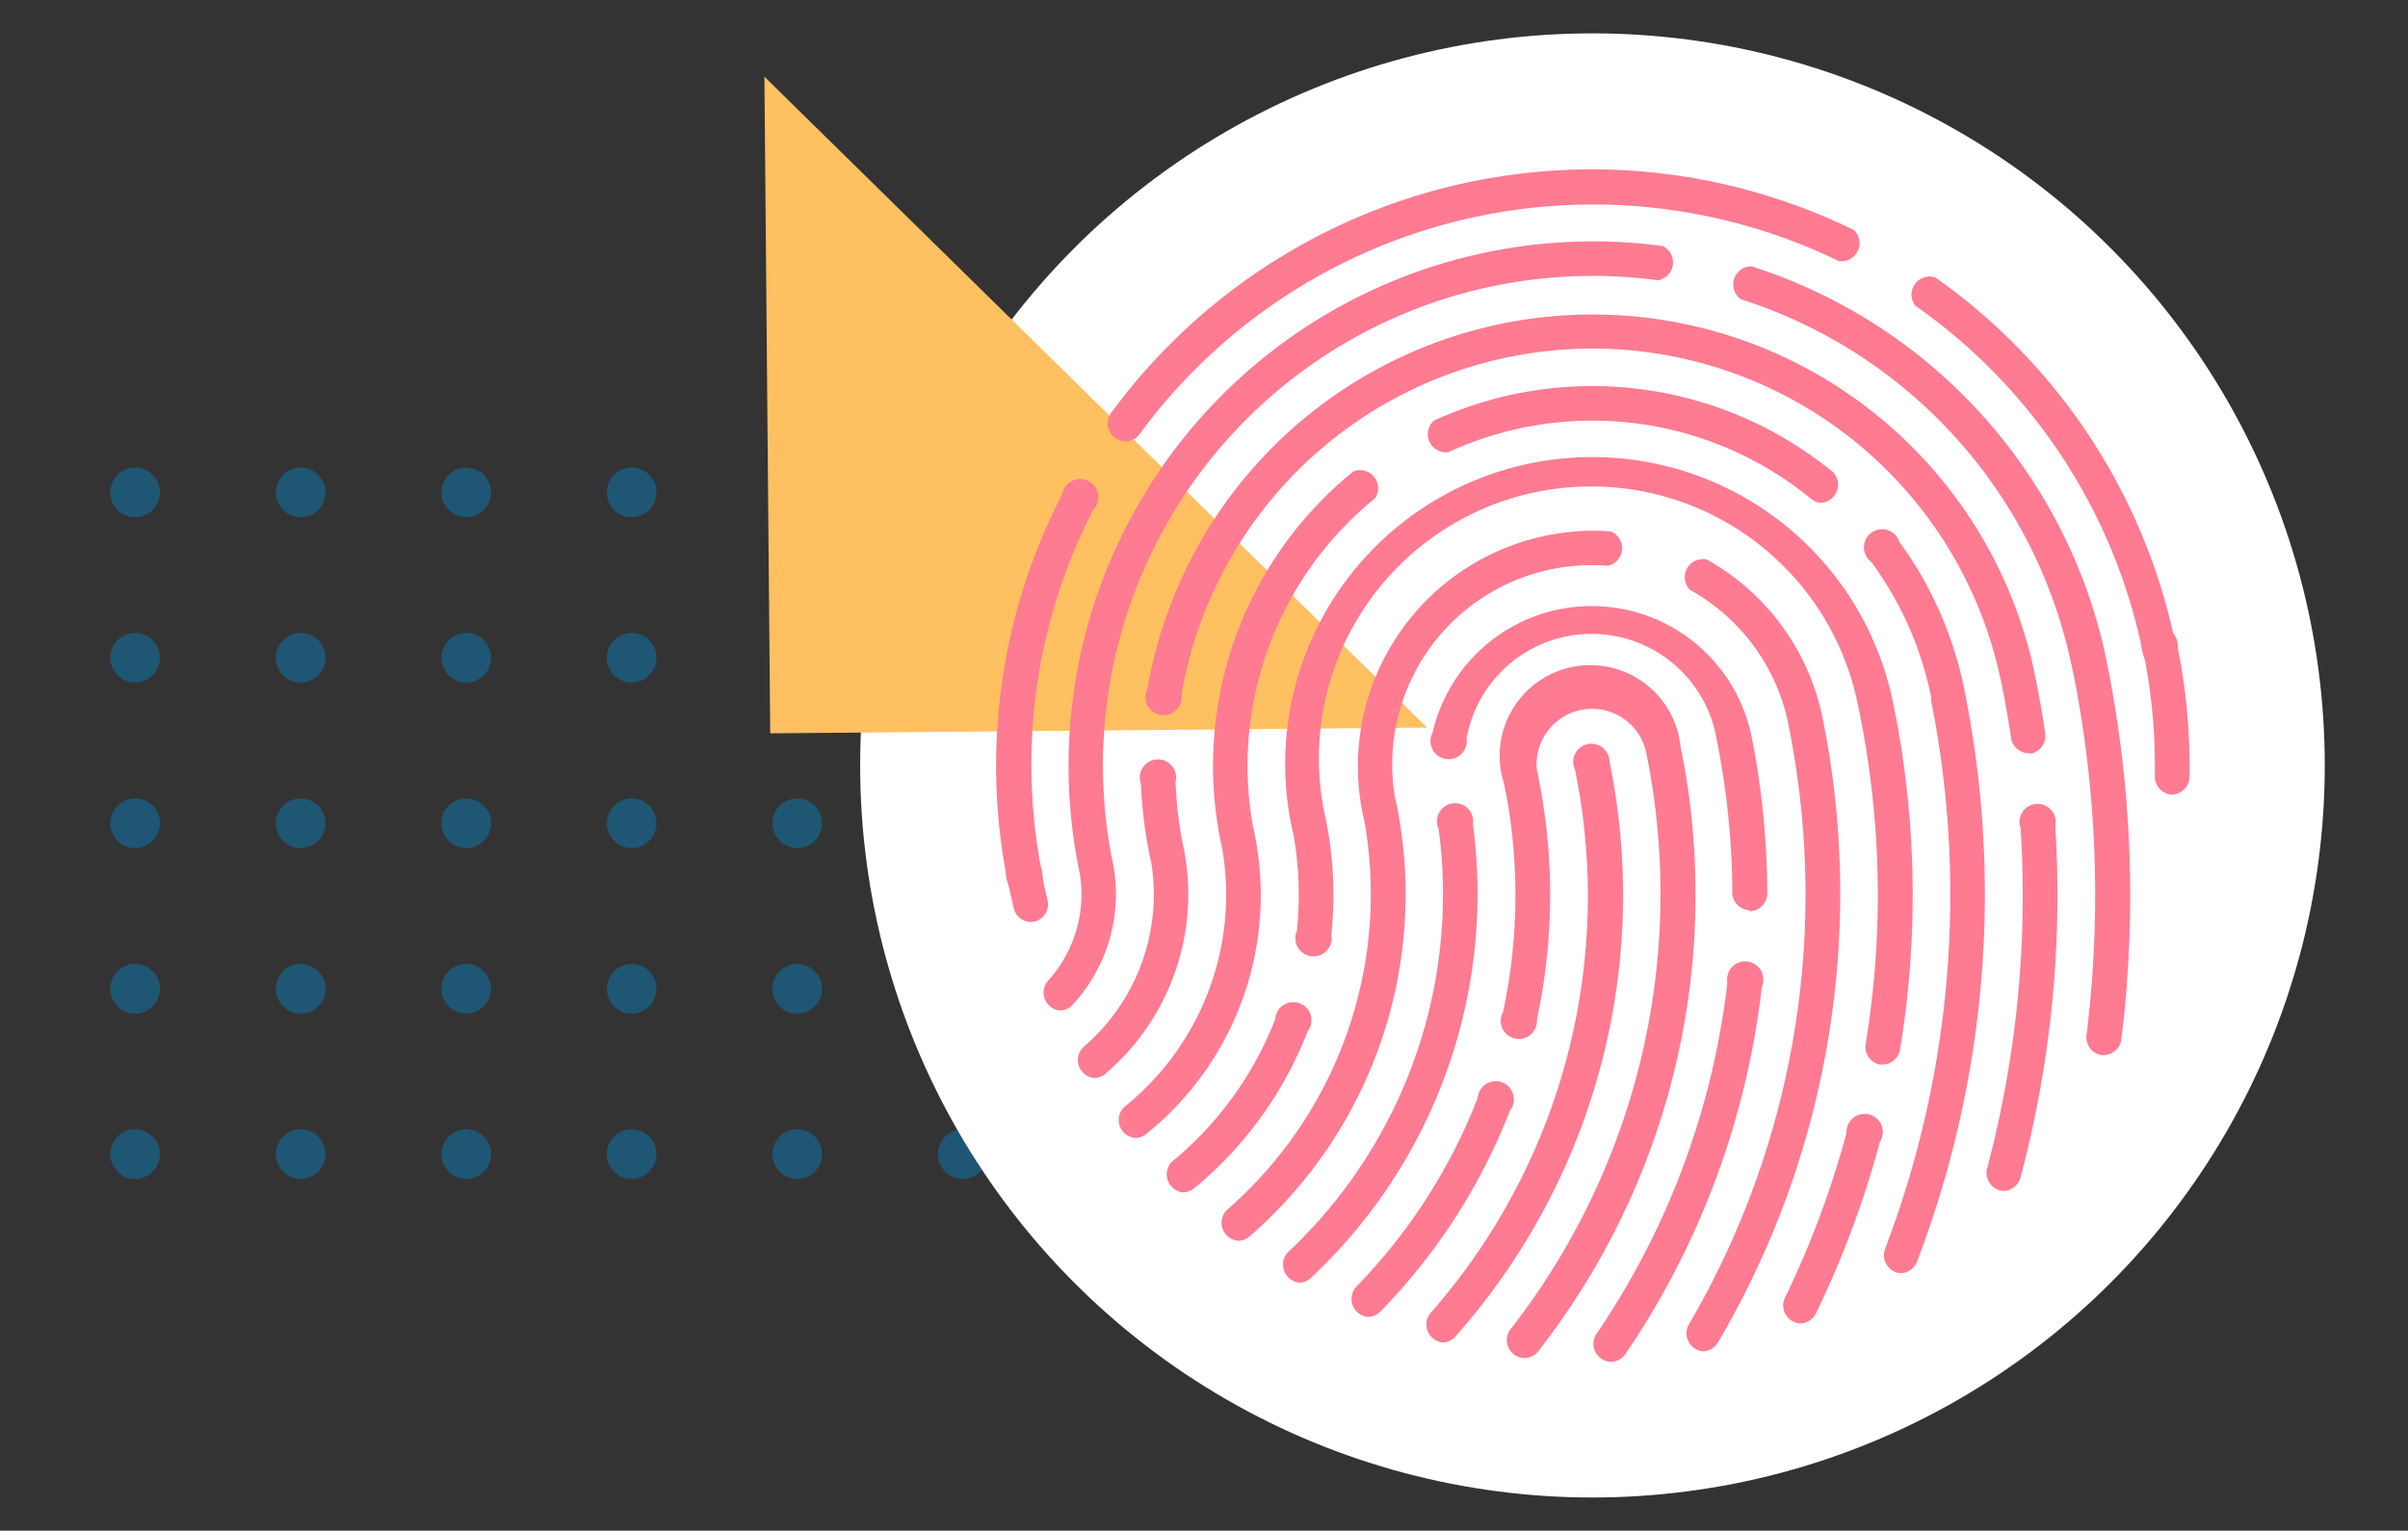 <svg xmlns="http://www.w3.org/2000/svg" xmlns:xlink="http://www.w3.org/1999/xlink" width="132.78" height="84.43" viewBox="0 0 132.78 84.43"><rect x="0" y="0" width="132.78" height="84.43" fill="#333333" stroke="none"/><defs><clipPath id="a"><rect x="4.59" y="20.99" width="82.75" height="46.15" style="fill:none"/></clipPath></defs><title>icon-digital</title><g style="opacity:0.4"><g style="clip-path:url(#a)"><rect x="2.89" y="13.47" width="9.13" height="9.13" style="fill:none"/><circle cx="7.45" cy="18.03" r="1.37" style="fill:#008ad2"/><rect x="2.89" y="22.59" width="9.13" height="9.13" style="fill:none"/><circle cx="7.45" cy="27.16" r="1.37" style="fill:#008ad2"/><rect x="2.89" y="31.72" width="9.13" height="9.13" style="fill:none"/><circle cx="7.45" cy="36.28" r="1.37" style="fill:#008ad2"/><rect x="2.89" y="40.85" width="9.13" height="9.13" style="fill:none"/><circle cx="7.45" cy="45.41" r="1.37" style="fill:#008ad2"/><rect x="2.89" y="49.97" width="9.13" height="9.13" style="fill:none"/><circle cx="7.45" cy="54.54" r="1.37" style="fill:#008ad2"/><rect x="2.89" y="59.1" width="9.13" height="9.13" style="fill:none"/><circle cx="7.45" cy="63.66" r="1.37" style="fill:#008ad2"/><rect x="12.02" y="13.47" width="9.13" height="9.13" style="fill:none"/><circle cx="16.58" cy="18.03" r="1.37" style="fill:#008ad2"/><rect x="12.02" y="22.59" width="9.13" height="9.13" style="fill:none"/><circle cx="16.58" cy="27.16" r="1.37" style="fill:#008ad2"/><rect x="12.02" y="31.72" width="9.13" height="9.13" style="fill:none"/><circle cx="16.58" cy="36.28" r="1.37" style="fill:#008ad2"/><rect x="12.02" y="40.85" width="9.13" height="9.13" style="fill:none"/><circle cx="16.58" cy="45.41" r="1.37" style="fill:#008ad2"/><rect x="12.02" y="49.97" width="9.13" height="9.13" style="fill:none"/><circle cx="16.58" cy="54.54" r="1.37" style="fill:#008ad2"/><rect x="12.02" y="59.1" width="9.13" height="9.13" style="fill:none"/><circle cx="16.58" cy="63.66" r="1.37" style="fill:#008ad2"/><rect x="21.14" y="13.47" width="9.13" height="9.13" style="fill:none"/><circle cx="25.71" cy="18.03" r="1.37" style="fill:#008ad2"/><rect x="21.14" y="22.59" width="9.13" height="9.13" style="fill:none"/><circle cx="25.71" cy="27.16" r="1.37" style="fill:#008ad2"/><rect x="21.14" y="31.72" width="9.13" height="9.13" style="fill:none"/><circle cx="25.71" cy="36.28" r="1.37" style="fill:#008ad2"/><rect x="21.14" y="40.85" width="9.13" height="9.13" style="fill:none"/><circle cx="25.71" cy="45.41" r="1.37" style="fill:#008ad2"/><rect x="21.14" y="49.97" width="9.13" height="9.13" style="fill:none"/><circle cx="25.71" cy="54.54" r="1.37" style="fill:#008ad2"/><rect x="21.14" y="59.1" width="9.13" height="9.13" style="fill:none"/><circle cx="25.71" cy="63.66" r="1.37" style="fill:#008ad2"/><rect x="30.27" y="13.47" width="9.13" height="9.13" style="fill:none"/><circle cx="34.83" cy="18.03" r="1.37" style="fill:#008ad2"/><rect x="30.27" y="22.59" width="9.13" height="9.13" style="fill:none"/><circle cx="34.83" cy="27.16" r="1.37" style="fill:#008ad2"/><rect x="30.27" y="31.72" width="9.13" height="9.13" style="fill:none"/><circle cx="34.83" cy="36.28" r="1.37" style="fill:#008ad2"/><rect x="30.27" y="40.85" width="9.13" height="9.13" style="fill:none"/><circle cx="34.83" cy="45.41" r="1.37" style="fill:#008ad2"/><rect x="30.27" y="49.97" width="9.13" height="9.13" style="fill:none"/><circle cx="34.83" cy="54.54" r="1.37" style="fill:#008ad2"/><rect x="30.27" y="59.1" width="9.13" height="9.13" style="fill:none"/><circle cx="34.83" cy="63.66" r="1.37" style="fill:#008ad2"/><rect x="39.4" y="13.47" width="9.13" height="9.13" style="fill:none"/><circle cx="43.96" cy="18.03" r="1.37" style="fill:#008ad2"/><rect x="39.4" y="22.59" width="9.13" height="9.13" style="fill:none"/><circle cx="43.96" cy="27.16" r="1.37" style="fill:#008ad2"/><rect x="39.4" y="31.72" width="9.13" height="9.13" style="fill:none"/><circle cx="43.96" cy="36.28" r="1.37" style="fill:#008ad2"/><rect x="39.4" y="40.85" width="9.13" height="9.13" style="fill:none"/><circle cx="43.96" cy="45.41" r="1.37" style="fill:#008ad2"/><rect x="39.4" y="49.97" width="9.13" height="9.13" style="fill:none"/><circle cx="43.96" cy="54.54" r="1.37" style="fill:#008ad2"/><rect x="39.4" y="59.1" width="9.13" height="9.13" style="fill:none"/><circle cx="43.96" cy="63.66" r="1.37" style="fill:#008ad2"/><rect x="48.52" y="13.47" width="9.13" height="9.13" style="fill:none"/><circle cx="53.09" cy="18.03" r="1.37" style="fill:#008ad2"/><rect x="48.52" y="22.59" width="9.13" height="9.13" style="fill:none"/><circle cx="53.09" cy="27.16" r="1.37" style="fill:#008ad2"/><rect x="48.52" y="31.72" width="9.13" height="9.13" style="fill:none"/><circle cx="53.09" cy="36.28" r="1.37" style="fill:#008ad2"/><rect x="48.52" y="40.85" width="9.13" height="9.13" style="fill:none"/><circle cx="53.09" cy="45.41" r="1.37" style="fill:#008ad2"/><rect x="48.52" y="49.97" width="9.13" height="9.13" style="fill:none"/><circle cx="53.09" cy="54.54" r="1.37" style="fill:#008ad2"/><rect x="48.52" y="59.1" width="9.13" height="9.13" style="fill:none"/><circle cx="53.09" cy="63.66" r="1.37" style="fill:#008ad2"/><rect x="57.65" y="13.47" width="9.13" height="9.13" style="fill:none"/><circle cx="62.21" cy="18.03" r="1.37" style="fill:#008ad2"/><rect x="57.65" y="22.59" width="9.13" height="9.13" style="fill:none"/><circle cx="62.21" cy="27.16" r="1.37" style="fill:#008ad2"/><rect x="57.65" y="31.72" width="9.13" height="9.13" style="fill:none"/><circle cx="62.21" cy="36.28" r="1.37" style="fill:#008ad2"/><rect x="57.65" y="40.85" width="9.13" height="9.13" style="fill:none"/><circle cx="62.21" cy="45.41" r="1.37" style="fill:#008ad2"/><rect x="57.65" y="49.97" width="9.13" height="9.13" style="fill:none"/><circle cx="62.21" cy="54.54" r="1.37" style="fill:#008ad2"/><rect x="57.65" y="59.1" width="9.13" height="9.13" style="fill:none"/><circle cx="62.21" cy="63.66" r="1.37" style="fill:#008ad2"/><rect x="66.78" y="13.47" width="9.13" height="9.13" style="fill:none"/><circle cx="71.34" cy="18.03" r="1.37" style="fill:#008ad2"/><rect x="66.78" y="22.59" width="9.13" height="9.13" style="fill:none"/><circle cx="71.34" cy="27.16" r="1.37" style="fill:#008ad2"/><rect x="66.78" y="31.72" width="9.13" height="9.13" style="fill:none"/><circle cx="71.34" cy="36.28" r="1.37" style="fill:#008ad2"/><rect x="66.78" y="40.85" width="9.13" height="9.13" style="fill:none"/><circle cx="71.34" cy="45.41" r="1.37" style="fill:#008ad2"/><rect x="66.78" y="49.97" width="9.13" height="9.13" style="fill:none"/><circle cx="71.34" cy="54.54" r="1.37" style="fill:#008ad2"/><rect x="66.78" y="59.1" width="9.13" height="9.13" style="fill:none"/><circle cx="71.34" cy="63.66" r="1.37" style="fill:#008ad2"/><rect x="75.91" y="13.47" width="9.13" height="9.13" style="fill:none"/><circle cx="80.47" cy="18.03" r="1.37" style="fill:#008ad2"/><rect x="75.91" y="22.59" width="9.13" height="9.13" style="fill:none"/><circle cx="80.47" cy="27.16" r="1.37" style="fill:#008ad2"/><rect x="75.91" y="31.72" width="9.13" height="9.13" style="fill:none"/><circle cx="80.47" cy="36.28" r="1.37" style="fill:#008ad2"/><rect x="75.91" y="40.85" width="9.13" height="9.13" style="fill:none"/><circle cx="80.47" cy="45.41" r="1.37" style="fill:#008ad2"/><rect x="75.91" y="49.97" width="9.13" height="9.13" style="fill:none"/><circle cx="80.47" cy="54.54" r="1.37" style="fill:#008ad2"/><rect x="75.91" y="59.1" width="9.13" height="9.13" style="fill:none"/><circle cx="80.47" cy="63.66" r="1.37" style="fill:#008ad2"/><rect x="85.03" y="13.47" width="9.13" height="9.13" style="fill:none"/><circle cx="89.6" cy="18.03" r="1.37" style="fill:#008ad2"/><rect x="85.03" y="22.59" width="9.13" height="9.13" style="fill:none"/><circle cx="89.6" cy="27.16" r="1.37" style="fill:#008ad2"/><rect x="85.03" y="31.72" width="9.13" height="9.13" style="fill:none"/><circle cx="89.6" cy="36.28" r="1.37" style="fill:#008ad2"/><rect x="85.03" y="40.85" width="9.13" height="9.13" style="fill:none"/><circle cx="89.6" cy="45.41" r="1.37" style="fill:#008ad2"/><rect x="85.03" y="49.97" width="9.13" height="9.13" style="fill:none"/><circle cx="89.6" cy="54.54" r="1.37" style="fill:#008ad2"/><rect x="85.03" y="59.1" width="9.13" height="9.13" style="fill:none"/><circle cx="89.6" cy="63.66" r="1.37" style="fill:#008ad2"/></g></g><circle cx="87.81" cy="42.22" r="40.38" style="fill:#fff"/><polygon points="78.69 40.13 42.47 40.45 42.15 4.23 78.69 40.13" style="fill:#ffc062"/><path d="M56.51,49.5a1,1,0,0,1-.93-.77,32.57,32.57,0,0,1,3-21.48,1,1,0,1,1,1.7.87,30.68,30.68,0,0,0-2.78,20.23,1,1,0,0,1-.75,1.12Z" style="fill:#ff7b92"/><path d="M62,24.35a1,1,0,0,1-.77-1.52,32.87,32.87,0,0,1,41-10.14,1,1,0,0,1-.84,1.71A31,31,0,0,0,62.8,24,1,1,0,0,1,62,24.35Z" style="fill:#ff7b92"/><path d="M119.11,36.87a1,1,0,0,1-.93-.77,30.86,30.86,0,0,0-12.57-19.24,1,1,0,0,1,1.1-1.56A32.76,32.76,0,0,1,120,35.73a1,1,0,0,1-.75,1.12Z" style="fill:#ff7b92"/><path d="M119.76,43.83h0a1,1,0,0,1-.94-1,31.24,31.24,0,0,0-.61-6.75,1,1,0,1,1,1.87-.38,33.14,33.14,0,0,1,.65,7.17A1,1,0,0,1,119.76,43.83Z" style="fill:#ff7b92"/><path d="M56.84,50.86a1,1,0,0,1-.93-.73c-.11-.46-.22-.93-.31-1.4a1,1,0,1,1,1.87-.38c.09.44.19.89.3,1.32a1,1,0,0,1-.7,1.16Z" style="fill:#ff7b92"/><path d="M79.57,74.05a1,1,0,0,1-.72-1.59,34.79,34.79,0,0,0,8-30A1,1,0,1,1,88.75,42a36.68,36.68,0,0,1-8.47,31.69A1,1,0,0,1,79.57,74.05Z" style="fill:#ff7b92"/><path d="M75.44,72.64A1,1,0,0,1,74.76,71a31,31,0,0,0,6.72-10.43,1,1,0,1,1,1.78.69,32.91,32.91,0,0,1-7.13,11.07A1,1,0,0,1,75.44,72.64Z" style="fill:#ff7b92"/><path d="M84,74.91a1,1,0,0,1-.75-1.54A39,39,0,0,0,90.8,41.63l-.06-.28a3.06,3.06,0,0,0-6,1.07l.08.41a32.71,32.71,0,0,1-.07,13.39,1,1,0,1,1-1.87-.4,30.77,30.77,0,0,0,.23-11.71h0l-.18-.9a5,5,0,1,1,9.74-2l.17.84h0a40.91,40.91,0,0,1-8,32.46A1,1,0,0,1,84,74.91Z" style="fill:#ff7b92"/><path d="M71.67,70.75A1,1,0,0,1,71,69.09a27.08,27.08,0,0,0,8.33-23.36,1,1,0,1,1,1.89-.26,29,29,0,0,1-8.92,25A1,1,0,0,1,71.67,70.75Z" style="fill:#ff7b92"/><path d="M96.52,50.21a1,1,0,0,1-1-1,43.34,43.34,0,0,0-.86-8.42l-.07-.37a7,7,0,0,0-13.72.32A1,1,0,1,1,79,40.4a9,9,0,0,1,17.55.06l.16.81h0a45.22,45.22,0,0,1,.74,8,1,1,0,0,1-1,1Z" style="fill:#ff7b92"/><path d="M88.83,75.12A1,1,0,0,1,88,73.62a43.18,43.18,0,0,0,7.25-19.41,1,1,0,1,1,1.9.22A45.1,45.1,0,0,1,89.62,74.7,1,1,0,0,1,88.83,75.12Z" style="fill:#ff7b92"/><path d="M68.26,68.44a1,1,0,0,1-.63-1.68,23.1,23.1,0,0,0,7.62-21.39l-.13-.59a13,13,0,0,1,13.7-15.47,1,1,0,0,1-.15,1.9A11,11,0,0,0,76.91,43.93l.11.48a25,25,0,0,1-8.13,23.8A1,1,0,0,1,68.26,68.44Z" style="fill:#ff7b92"/><path d="M93.92,74.54a1,1,0,0,1-.82-1.44A46.93,46.93,0,0,0,98.62,40l-.07-.36a11,11,0,0,0-5.37-7.11,1,1,0,0,1,.93-1.67,12.94,12.94,0,0,1,6.39,8.75l.15.75h0a48.84,48.84,0,0,1-5.89,33.64A1,1,0,0,1,93.92,74.54Z" style="fill:#ff7b92"/><path d="M65.23,65.77a1,1,0,0,1-.61-1.69,19.16,19.16,0,0,0,5.7-7.87,1,1,0,1,1,1.78.69,21.07,21.07,0,0,1-6.27,8.66A1,1,0,0,1,65.23,65.77Z" style="fill:#ff7b92"/><path d="M103.82,58.72h-.16a1,1,0,0,1-.79-1.1,50.79,50.79,0,0,0-.34-18.35l-.06-.28A15,15,0,0,0,73,44.69l.11.5a21,21,0,0,1,.3,6.37,1,1,0,1,1-1.9-.2,19,19,0,0,0-.17-5.24l-.12-.54a16.93,16.93,0,1,1,33.19-6.7l.12.59h0a52.66,52.66,0,0,1,.24,18.44A1,1,0,0,1,103.82,58.72Z" style="fill:#ff7b92"/><path d="M99.26,73a1,1,0,0,1-.86-1.37,51.13,51.13,0,0,0,3.42-9.14,1,1,0,1,1,1.84.49,53.06,53.06,0,0,1-3.54,9.49A1,1,0,0,1,99.26,73Z" style="fill:#ff7b92"/><path d="M104.82,70.23a1,1,0,0,1-.89-1.3,54.84,54.84,0,0,0,2.56-30.26l0-.2A18.87,18.87,0,0,0,103.19,31a1,1,0,1,1,1.54-1.12,20.76,20.76,0,0,1,3.52,7.84h0l.07.34a56.75,56.75,0,0,1-2.61,31.52A1,1,0,0,1,104.82,70.23Z" style="fill:#ff7b92"/><path d="M100.47,27.74a1,1,0,0,1-.6-.22,19,19,0,0,0-20-2.58,1,1,0,0,1-.8-1.74,20.94,20.94,0,0,1,22,2.84,1,1,0,0,1-.61,1.69Z" style="fill:#ff7b92"/><path d="M62.58,62.77a1,1,0,0,1-.6-1.7,15,15,0,0,0,5.42-14.23l-.1-.48A20.89,20.89,0,0,1,74.63,26a1,1,0,0,1,1.2,1.48,19,19,0,0,0-6.76,18l.11.51a16.91,16.91,0,0,1-6,16.58A1,1,0,0,1,62.58,62.77Z" style="fill:#ff7b92"/><path d="M60.33,59.46a1,1,0,0,1-.62-1.68,11.07,11.07,0,0,0,3.77-10.22l-.09-.4a25.19,25.19,0,0,1-.48-3.94,1,1,0,1,1,1.91-.08,23.27,23.27,0,0,0,.34,3.12l.11.52a13,13,0,0,1-4.33,12.46A1,1,0,0,1,60.33,59.46Z" style="fill:#ff7b92"/><path d="M111.84,41.55a1,1,0,0,1-.94-.81c-.13-.87-.28-1.75-.45-2.62l-.09-.43a23,23,0,0,0-45.21.61A1,1,0,1,1,63.27,38a24.91,24.91,0,0,1,48.81-1.37h0l.15.71c.21,1,.4,2.11.55,3.15a1,1,0,0,1-.8,1.08Z" style="fill:#ff7b92"/><path d="M110.48,65.69a1,1,0,0,1-.92-1.2,58.56,58.56,0,0,0,1.86-18.8,1,1,0,1,1,1.91-.12A60.48,60.48,0,0,1,111.4,65,1,1,0,0,1,110.48,65.69Z" style="fill:#ff7b92"/><path d="M58.45,55.74a1,1,0,0,1-.7-1.6,7.09,7.09,0,0,0,1.8-5.9l-.06-.3A28.92,28.92,0,0,1,91.68,13.57a1,1,0,0,1-.26,1.89A27,27,0,0,0,61.26,47.07l.1.49a9,9,0,0,1-2.22,7.87A1,1,0,0,1,58.45,55.74Z" style="fill:#ff7b92"/><path d="M116,58.2h-.12a1,1,0,0,1-.83-1.07,62.89,62.89,0,0,0-.66-19.68l-.12-.55A27,27,0,0,0,96,16.51a1,1,0,0,1,.58-1.82A29,29,0,0,1,116,35.7h0l.17.81a64.83,64.83,0,0,1,.8,20.85A1,1,0,0,1,116,58.2Z" style="fill:#ff7b92"/></svg>